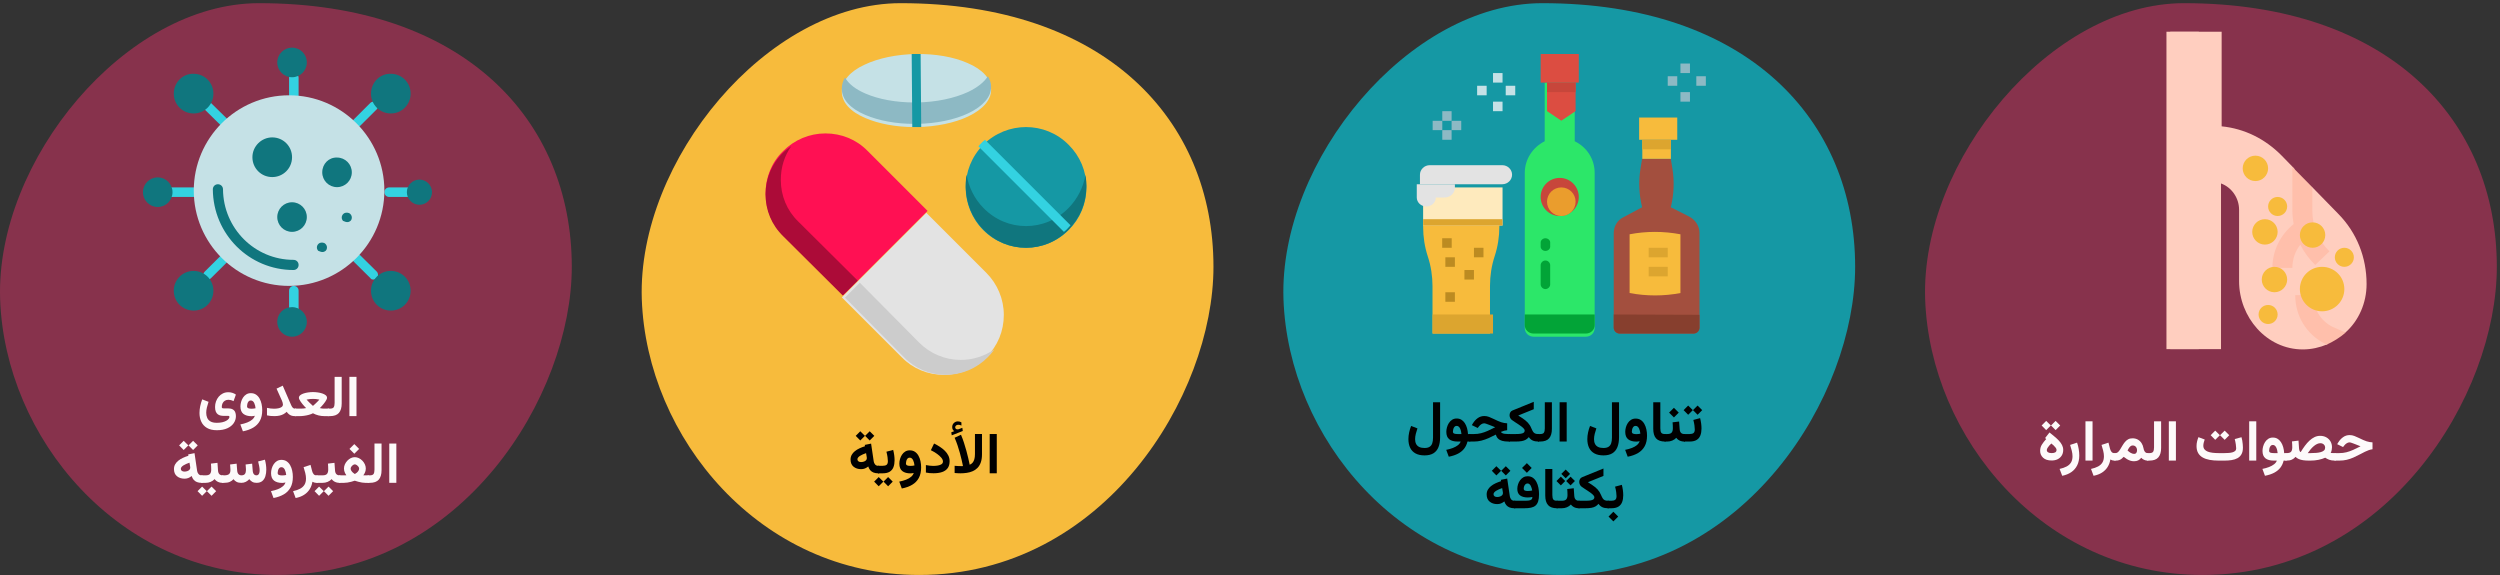 <?xml version="1.0" encoding="UTF-8"?>
<svg xmlns="http://www.w3.org/2000/svg" xmlns:xlink="http://www.w3.org/1999/xlink" width="787px" height="181px" viewBox="0 0 787 181" version="1.1">
  <rect x="0" y="0" width="787" height="181" fill="#333333" stroke="none"/>
  <title>bauchspeicheldrüsenentzuendung-ursache-ara</title>
  <g id="Page-1" stroke="none" stroke-width="1" fill="none" fill-rule="evenodd">
    <g id="vorlage" transform="translate(-123, -2264)" fill-rule="nonzero">
      <g id="bauchspeicheldrüsenentzuendung-ursache-ara" transform="translate(123, 2264.561)">
        <g id="Oval-Copy-5-Copy" transform="translate(696.017, 90) scale(-1, 1) translate(-696.017, -90) translate(606, 0)" fill="#87324C">
          <path d="M92.717,180.439 C142.807,180.439 178.5,137.239 180,93.539 C181.4,49.939 140.508,0.439 98.516,0.439 C34.128,0.439 0.035,37.039 0.035,83.439 C0.035,123.839 34.428,180.439 92.717,180.439 Z" id="Path"></path>
        </g>
        <g id="Group-2_1_-Copy" transform="translate(713.885, 60.05) scale(-1, 1) translate(-713.885, -60.05) translate(682.335, 10)">
          <g id="gallbladder" transform="translate(0.435, -0.561)">
            <path d="M45.628,0 L45.628,29.77 C38.539,30.47 31.949,33.666 26.658,39.061 L22.764,43.057 L21.366,53.047 L17.073,48.951 L8.886,57.343 C3.095,63.237 -1.51779125e-23,71.029 -1.51779125e-23,79.421 C-1.51779125e-23,85.415 2.496,91.009 6.689,94.705 L11.781,94.705 L12.38,98.402 C14.777,99.401 17.372,100 20.068,100 C31.45,100 40.136,89.91 40.136,78.521 L40.136,56.044 C40.136,52.248 42.532,48.951 45.827,47.752 L45.827,99.9 L63,99.9 L63,0 L45.628,0 Z" id="Path_47_" fill="#FFCEBF"></path>
            <g id="Group_3_" transform="translate(6.59, 42.557)" fill="#FFBFAB">
              <path d="M16.374,17.982 C16.374,17.982 16.374,17.982 16.374,17.982 C16.574,16.683 16.773,15.285 16.773,13.886 L16.773,2.10731643e-15 L10.483,6.394 L10.483,13.886 C10.483,18.681 8.586,23.177 5.092,26.573 L9.585,30.869 C11.482,28.971 13.079,26.873 14.277,24.476 C15.875,26.474 16.773,29.071 16.773,31.768 L23.063,31.768 C23.063,26.374 20.567,21.379 16.374,17.982 L16.374,17.982 Z" id="Path_48_"></path>
              <path d="M0,52.148 C1.697,53.646 3.994,55.045 5.99,55.944 L6.689,55.544 C12.38,52.647 15.875,46.853 15.875,40.36 L10.184,40.36 C10.184,44.655 7.887,48.452 4.094,50.35 L0,52.148 Z" id="Path_49_"></path>
            </g>
            <polygon id="Path_50_" fill="#FFCEBF" points="52.816 0 61.802 0 61.802 99.9 52.816 99.9"></polygon>
          </g>
          <circle id="Oval_2_" fill="#F7BB3C" cx="28.435" cy="54.439" r="3"></circle>
          <circle id="Oval_3_" fill="#F7BB3C" cx="7.435" cy="70.439" r="3"></circle>
          <circle id="Oval_4_" fill="#F7BB3C" cx="31.435" cy="88.439" r="3"></circle>
          <circle id="Oval_5_" fill="#F7BB3C" cx="35.435" cy="42.439" r="4"></circle>
          <circle id="Oval_6_" fill="#F7BB3C" cx="29.435" cy="77.439" r="4"></circle>
          <circle id="Oval_7_" fill="#F7BB3C" cx="32.435" cy="62.439" r="4"></circle>
          <circle id="Oval_8_" fill="#F7BB3C" cx="17.435" cy="63.439" r="4"></circle>
          <circle id="Oval_9_" fill="#F7BB3C" cx="14.435" cy="80.439" r="7"></circle>
        </g>
        <g id="حصوات-المرارة" transform="translate(642.238, 131.941)" fill="#FDFAFA">
          <path d="M92.699,10.136 L92.699,12.498 L94.149,12.498 C95.007,12.498 95.795,12.413 96.513,12.242 C97.23,12.071 97.932,11.833 98.619,11.529 C99.305,11.224 100.023,10.873 100.773,10.474 C101.331,10.178 101.823,9.924 102.251,9.713 C102.678,9.502 103.08,9.331 103.456,9.2 C103.832,9.069 104.223,8.976 104.628,8.923 L104.628,6.754 C104.289,6.732 103.973,6.697 103.68,6.648 C103.387,6.6 103.085,6.524 102.776,6.423 C102.467,6.322 102.12,6.187 101.735,6.019 C101.35,5.851 100.897,5.639 100.375,5.383 C99.885,5.143 99.403,4.929 98.927,4.743 C98.451,4.556 97.951,4.462 97.428,4.462 C96.665,4.462 95.979,4.68 95.37,5.115 C94.761,5.551 94.253,6.102 93.846,6.769 L93.506,7.325 L95.351,8.228 L95.773,7.697 C95.95,7.468 96.187,7.253 96.484,7.053 C96.782,6.853 97.093,6.753 97.419,6.753 C97.488,6.753 97.58,6.768 97.695,6.797 C97.811,6.827 97.948,6.87 98.108,6.925 C98.267,6.981 98.45,7.048 98.656,7.126 C98.859,7.198 99.091,7.285 99.35,7.388 C99.609,7.491 99.872,7.596 100.138,7.702 C100.405,7.808 100.645,7.906 100.86,7.996 C100.019,8.429 99.24,8.806 98.523,9.128 C97.807,9.449 97.1,9.697 96.404,9.873 C95.707,10.048 94.965,10.136 94.176,10.136 L92.699,10.136 Z" id="Path"></path>
          <path d="M88.202,7.02 C88.64,7.02 89.001,7.151 89.287,7.413 C89.572,7.676 89.715,8.019 89.715,8.443 C89.715,8.787 89.599,9.069 89.368,9.289 C89.138,9.509 88.815,9.681 88.401,9.805 C87.987,9.929 87.504,10.016 86.952,10.064 C86.401,10.112 85.805,10.136 85.166,10.136 L84.248,10.136 C84.531,9.714 84.831,9.315 85.148,8.94 C85.465,8.565 85.794,8.234 86.134,7.946 C86.474,7.659 86.818,7.432 87.167,7.267 C87.515,7.102 87.86,7.02 88.202,7.02 Z M85.088,12.498 C86.002,12.498 86.859,12.413 87.66,12.243 C88.461,12.073 89.156,11.851 89.743,11.577 C90.107,11.835 90.527,12.053 91.002,12.231 C91.478,12.409 92.07,12.498 92.778,12.498 L93.024,12.498 L93.024,10.136 L92.769,10.136 C92.555,10.136 92.366,10.133 92.203,10.126 C92.04,10.119 91.898,10.11 91.777,10.097 C91.655,10.085 91.547,10.072 91.451,10.059 C91.598,9.829 91.705,9.547 91.771,9.213 C91.836,8.879 91.87,8.572 91.872,8.29 C91.872,7.596 91.712,6.978 91.394,6.439 C91.075,5.899 90.634,5.474 90.072,5.164 C89.51,4.854 88.865,4.699 88.138,4.699 C87.518,4.699 86.932,4.833 86.377,5.099 C85.823,5.366 85.293,5.734 84.788,6.203 C84.283,6.673 83.802,7.215 83.345,7.831 C82.888,8.446 82.448,9.106 82.026,9.81 C81.864,9.782 81.74,9.644 81.655,9.394 C81.57,9.145 81.517,8.885 81.495,8.616 L81.334,6.202 L79.276,6.455 C79.3,6.758 79.321,7.064 79.34,7.371 C79.358,7.679 79.367,7.995 79.367,8.32 C79.367,8.927 79.248,9.381 79.01,9.683 C78.771,9.985 78.289,10.136 77.564,10.136 L77.224,10.136 L77.216,12.498 L77.564,12.498 C78.236,12.498 78.794,12.396 79.238,12.192 C79.683,11.988 80.071,11.696 80.403,11.317 C80.672,11.594 81.004,11.821 81.4,11.996 C81.795,12.171 82.26,12.299 82.795,12.379 C83.33,12.458 83.939,12.498 84.622,12.498 L85.088,12.498 Z" id="Shape"></path>
          <path d="M73.264,5.241 C72.709,5.241 72.225,5.374 71.815,5.641 C71.404,5.907 71.064,6.253 70.795,6.678 C70.526,7.104 70.326,7.56 70.195,8.047 C70.064,8.534 69.999,8.997 69.999,9.437 C69.999,10.506 70.304,11.283 70.913,11.769 C71.522,12.255 72.411,12.498 73.58,12.498 L74.51,12.498 C74.366,12.921 74.08,13.302 73.652,13.641 C73.225,13.979 72.695,14.271 72.063,14.516 C71.432,14.761 70.733,14.959 69.967,15.109 L70.772,17.274 C71.925,17.05 72.9,16.726 73.697,16.302 C74.495,15.878 75.136,15.35 75.621,14.719 C76.106,14.087 76.451,13.347 76.655,12.498 L77.547,12.498 L77.547,10.136 L76.82,10.136 C76.78,9.48 76.678,8.857 76.513,8.268 C76.348,7.678 76.116,7.156 75.82,6.702 C75.523,6.247 75.163,5.89 74.739,5.63 C74.316,5.371 73.824,5.241 73.264,5.241 Z M73.552,10.136 C73.097,10.136 72.738,10.087 72.473,9.99 C72.209,9.893 72.077,9.679 72.077,9.348 C72.077,9.136 72.112,8.891 72.183,8.613 C72.255,8.334 72.376,8.09 72.548,7.881 C72.721,7.672 72.952,7.567 73.244,7.567 C73.494,7.567 73.708,7.643 73.887,7.793 C74.066,7.944 74.215,8.143 74.333,8.391 C74.452,8.638 74.546,8.914 74.616,9.218 C74.686,9.522 74.735,9.828 74.762,10.136 L73.552,10.136 Z" id="Shape"></path>
          <polygon id="Path" points="68.037 0.129 65.808 0.129 65.808 12.489 68.037 12.489"></polygon>
          <path d="M58.04,12.498 C58.825,12.498 59.566,12.444 60.264,12.335 C60.961,12.227 61.578,12.028 62.114,11.738 C62.65,11.448 63.07,11.033 63.375,10.494 C63.68,9.955 63.832,9.252 63.832,8.385 C63.832,8.109 63.814,7.772 63.779,7.374 C63.744,6.976 63.693,6.574 63.625,6.17 C63.558,5.766 63.477,5.42 63.384,5.133 L61.257,5.704 C61.409,6.296 61.523,6.867 61.599,7.418 C61.676,7.969 61.714,8.376 61.714,8.64 C61.714,8.974 61.608,9.24 61.397,9.439 C61.186,9.639 60.904,9.788 60.549,9.888 C60.195,9.987 59.802,10.053 59.371,10.085 C58.941,10.118 58.503,10.134 58.057,10.134 L56.177,10.134 C55.497,10.134 54.866,10.099 54.283,10.028 C53.7,9.958 53.19,9.836 52.753,9.664 C52.317,9.491 51.977,9.253 51.734,8.952 C51.491,8.65 51.369,8.265 51.369,7.796 C51.369,7.474 51.416,7.138 51.51,6.79 C51.603,6.441 51.7,6.129 51.8,5.854 L49.831,5.115 C49.661,5.531 49.519,5.978 49.405,6.456 C49.29,6.933 49.233,7.424 49.233,7.928 C49.233,8.789 49.4,9.513 49.734,10.099 C50.068,10.685 50.543,11.153 51.158,11.505 C51.773,11.856 52.506,12.11 53.355,12.265 C54.205,12.42 55.145,12.498 56.177,12.498 L58.04,12.498 Z M58.084,3.059 L56.634,4.5 L58.084,5.959 L59.534,4.5 L58.084,3.059 Z M55.113,3.059 L53.681,4.5 L55.113,5.959 L56.581,4.5 L55.113,3.059 Z" id="Shape"></path>
          <polygon id="Path" points="42.739 0.129 40.51 0.129 40.51 12.489 42.739 12.489"></polygon>
          <path d="M33.711,10.136 L33.711,12.498 L34.363,12.498 C35.667,12.498 36.612,12.161 37.2,11.488 C37.788,10.814 38.082,9.818 38.082,8.5 L38.082,0.129 L35.853,0.129 L35.853,8.33 C35.853,8.92 35.764,9.368 35.586,9.675 C35.408,9.983 35.004,10.136 34.372,10.136 L33.711,10.136 Z" id="Path"></path>
          <path d="M23.762,12.498 C24.205,12.498 24.574,12.446 24.867,12.341 C25.16,12.237 25.418,12.095 25.64,11.915 C25.862,11.736 26.084,11.533 26.304,11.305 C26.645,11.577 26.988,11.819 27.332,12.03 C27.676,12.24 28.03,12.405 28.393,12.523 C28.757,12.641 29.141,12.7 29.545,12.7 C30.062,12.7 30.5,12.61 30.859,12.43 C31.219,12.25 31.541,11.975 31.827,11.606 C32.046,11.862 32.337,12.075 32.7,12.244 C33.063,12.413 33.433,12.498 33.808,12.498 L34.045,12.498 L34.045,10.136 L33.816,10.136 C33.628,10.136 33.448,10.086 33.277,9.985 C33.106,9.884 32.955,9.717 32.824,9.484 C32.694,9.251 32.593,8.94 32.523,8.551 C32.422,7.975 32.222,7.455 31.922,6.992 C31.623,6.528 31.233,6.16 30.754,5.886 C30.275,5.613 29.708,5.476 29.053,5.476 C28.522,5.476 28.062,5.588 27.674,5.811 C27.286,6.035 26.948,6.324 26.66,6.68 C26.373,7.035 26.113,7.411 25.881,7.806 C25.65,8.201 25.426,8.577 25.211,8.932 C24.996,9.288 24.771,9.577 24.535,9.801 C24.299,10.024 24.027,10.136 23.718,10.136 L23.398,10.136 L23.393,12.498 L23.762,12.498 Z M29.124,7.728 C29.554,7.728 29.891,7.875 30.135,8.17 C30.379,8.464 30.501,8.821 30.501,9.24 C30.501,9.556 30.427,9.826 30.279,10.048 C30.13,10.271 29.888,10.382 29.552,10.382 C29.419,10.382 29.266,10.358 29.092,10.31 C28.918,10.261 28.728,10.181 28.524,10.071 C28.37,9.987 28.208,9.882 28.039,9.756 C27.869,9.629 27.694,9.48 27.512,9.309 C27.621,9.078 27.752,8.841 27.906,8.598 C28.059,8.355 28.237,8.149 28.44,7.981 C28.642,7.812 28.87,7.728 29.124,7.728 Z" id="Shape"></path>
          <path d="M23.483,12.498 L23.718,12.498 L23.718,10.136 L23.387,10.136 C22.995,10.136 22.694,10.014 22.484,9.769 C22.274,9.524 22.117,9.201 22.011,8.801 L21.507,6.839 L19.322,7.557 C19.515,8.129 19.69,8.737 19.846,9.38 C20.002,10.023 20.08,10.608 20.08,11.134 C20.08,11.914 19.922,12.565 19.605,13.085 C19.289,13.605 18.828,14.027 18.221,14.348 C17.615,14.67 16.878,14.925 16.011,15.114 L16.815,17.277 C17.851,17.076 18.737,16.74 19.472,16.268 C20.207,15.797 20.794,15.211 21.232,14.511 C21.671,13.811 21.959,13.026 22.099,12.155 C22.259,12.254 22.459,12.336 22.697,12.401 C22.936,12.466 23.198,12.498 23.483,12.498 Z" id="Path"></path>
          <polygon id="Path" points="16.495 0.129 14.266 0.129 14.266 12.489 16.495 12.489"></polygon>
          <path d="M6.943,17.28 C8.055,17.059 9.012,16.672 9.815,16.119 C10.618,15.566 11.236,14.852 11.668,13.977 C12.1,13.103 12.316,12.075 12.316,10.894 C12.316,10.238 12.257,9.556 12.138,8.849 C12.02,8.142 11.849,7.472 11.624,6.839 L9.432,7.557 C9.625,8.129 9.8,8.737 9.956,9.38 C10.112,10.023 10.19,10.608 10.19,11.134 C10.19,11.914 10.032,12.565 9.716,13.085 C9.399,13.605 8.938,14.027 8.332,14.348 C7.726,14.67 6.989,14.925 6.121,15.114 L6.943,17.28 Z" id="Path"></path>
          <path d="M5.159,9.114 C5.159,9.466 5.03,9.724 4.772,9.888 C4.515,10.052 4.131,10.134 3.621,10.134 C3.135,10.134 2.76,10.05 2.496,9.883 C2.232,9.716 2.101,9.489 2.101,9.202 C2.101,8.985 2.171,8.757 2.312,8.517 C2.452,8.276 2.631,8.035 2.848,7.792 C3.064,7.548 3.29,7.321 3.524,7.11 C3.765,7.292 4.011,7.501 4.263,7.739 C4.515,7.976 4.727,8.215 4.9,8.455 C5.073,8.695 5.159,8.915 5.159,9.114 Z M1.907,5.704 C1.351,6.313 0.894,6.904 0.536,7.475 C0.179,8.046 0,8.695 0,9.422 C0,10.295 0.312,11.02 0.936,11.597 C1.56,12.174 2.458,12.463 3.63,12.463 C4.339,12.463 4.966,12.328 5.511,12.059 C6.056,11.789 6.483,11.405 6.794,10.907 C7.104,10.409 7.26,9.814 7.26,9.123 C7.26,8.584 7.137,8.074 6.891,7.594 C6.645,7.113 6.313,6.652 5.897,6.209 C5.481,5.767 5.017,5.335 4.504,4.913 C3.992,4.491 3.469,4.066 2.936,3.639 L1.564,5.396 L1.907,5.704 Z M4.869,0 L3.419,1.441 L4.869,2.9 L6.319,1.441 L4.869,0 Z M1.898,0 L0.466,1.441 L1.898,2.9 L3.366,1.441 L1.898,0 Z" id="Shape"></path>
        </g>
        <g id="Oval-Copy-2-Clipped-Copy-2" transform="translate(494.017, 90) scale(-1, 1) translate(-494.017, -90) translate(404, 0)" fill="#1598A4">
          <path d="M92.717,180.439 C142.807,180.439 178.5,137.239 180,93.539 C181.4,49.939 140.508,0.439 98.516,0.439 C34.128,0.439 0.035,37.039 0.035,83.439 C0.035,123.839 34.428,180.439 92.717,180.439 Z" id="Oval-Copy-2"></path>
        </g>
        <g id="Group-Copy-2" transform="translate(491.785, 60.45) scale(-1, 1) translate(-491.785, -60.45) translate(446.535, 16)">
          <path d="M20.1,48.684 L20.1,48.684 C21.082,44.598 21.279,40.513 20.591,36.428 L20.1,33.439 L11.068,33.439 L10.577,36.428 C9.889,40.513 10.086,44.698 11.068,48.684 L11.068,48.684 L5.177,51.673 C3.311,52.669 2.035,54.662 2.035,56.754 L2.035,86.546 C2.035,87.642 2.919,88.439 3.9,88.439 L27.169,88.439 C28.249,88.439 29.035,87.542 29.035,86.546 L29.035,56.854 C29.035,54.662 27.857,52.669 25.893,51.772 L20.1,48.684 Z" id="Path" fill="#A34F3E"></path>
          <path d="M29.035,82.439 L29.035,86.6 C29.035,87.665 28.151,88.439 27.169,88.439 L3.9,88.439 C2.82,88.439 2.035,87.568 2.035,86.6 L2.035,82.536" id="Path_1_" fill="#873F2E"></path>
          <path d="M50.764,27.908 L50.764,9.439 L41.306,9.439 L41.306,27.908 C37.399,29.815 35.035,33.63 35.035,37.845 L35.035,86.729 C35.035,88.234 36.269,89.439 37.811,89.439 L54.259,89.439 C55.801,89.439 57.035,88.234 57.035,86.729 L57.035,37.845 C57.035,33.63 54.568,29.815 50.764,27.908 L50.764,27.908 Z" id="Path_2_" fill="#2CE769"></path>
          <path d="M65.035,53.439 L65.035,54.732 C65.035,57.913 65.527,61.095 66.51,64.078 C67.494,67.061 67.986,70.243 67.986,73.425 L67.986,88.439 L86.084,88.439 L86.084,73.524 C86.084,70.342 86.576,67.161 87.56,64.178 C88.543,61.195 89.035,58.013 89.035,54.831 L89.035,53.538 L65.035,53.538 L65.035,53.439 Z" id="Path_3_" fill="#F7BB3C"></path>
          <polygon id="Path_4_" fill="#FEEABD" points="64.035 42.439 89.035 42.439 89.035 54.439 64.035 54.439"></polygon>
          <polygon id="Path_5_" fill="#DCA52F" points="64.035 52.439 89.035 52.439 89.035 54.439 64.035 54.439"></polygon>
          <polygon id="Path_6_" fill="#F7BB3C" points="11.035 27.439 20.035 27.439 20.035 33.439 11.035 33.439"></polygon>
          <polygon id="Path_7_" fill="#F7BB3C" points="9.035 20.439 21.035 20.439 21.035 27.439 9.035 27.439"></polygon>
          <path d="M24.035,75.685 C18.702,76.69 13.264,76.69 8.035,75.685 L8.035,57.193 C13.368,56.188 18.806,56.188 24.035,57.193 L24.035,75.685 Z" id="Path_8_" fill="#F7BB3C"></path>
          <polygon id="Path_9_" fill="#DC4D41" points="40.035 0.439 52.035 0.439 52.035 9.439 40.035 9.439"></polygon>
          <polygon id="Path_10_" fill="#DC4D41" points="41.035 18.415 45.535 21.439 50.035 18.415 50.035 9.439 41.035 9.439"></polygon>
          <circle id="Oval" fill="#C7463B" cx="46.035" cy="45.439" r="6"></circle>
          <circle id="Oval_1_" fill="#EA9D2D" cx="45.535" cy="46.939" r="4.5"></circle>
          <path d="M79.035,41.439 L79.035,42.53 C79.035,44.257 80.487,45.621 82.325,45.621 L85.035,45.621 C85.035,47.166 86.39,48.439 88.035,48.439 C89.68,48.439 91.035,47.166 91.035,45.621 L91.035,41.439 L79.035,41.439 Z" id="Path_11_" fill="#E3E3E3"></path>
          <polygon id="Path_12_" fill="#DCA52F" points="67.035 82.439 86.035 82.439 86.035 88.439 67.035 88.439"></polygon>
          <path d="M89.936,41.439 L64.114,41.439 C62.425,41.439 61.035,40.084 61.035,38.439 C61.035,36.794 62.425,35.439 64.114,35.439 L86.956,35.439 C88.645,35.439 90.035,36.794 90.035,38.439 L90.035,41.439 L89.936,41.439 Z" id="Path_13_" fill="#E3E3E3"></path>
          <polygon id="Path_14_" fill="#BC8B21" points="70.035 61.439 73.035 61.439 73.035 64.439 70.035 64.439"></polygon>
          <polygon id="Path_15_" fill="#C5E1E6" points="60.035 10.439 63.035 10.439 63.035 13.439 60.035 13.439"></polygon>
          <polygon id="Path_16_" fill="#C5E1E6" points="64.035 15.439 67.035 15.439 67.035 18.439 64.035 18.439"></polygon>
          <g id="Path_17_" transform="translate(77.035, 18.439)" fill="#8DB9C4">
            <polygon id="Path" points="3.033 0 5.967 0 5.967 3.033 3.033 3.033"></polygon>
            <polygon id="Path" points="0 3.033 3.033 3.033 3.033 5.967 0 5.967"></polygon>
            <polygon id="Path" points="3.033 5.967 5.967 5.967 5.967 9 3.033 9"></polygon>
            <polygon id="Path" points="5.967 3.033 9 3.033 9 5.967 5.967 5.967"></polygon>
          </g>
          <polygon id="Path_18_" fill="#C5E1E6" points="69.035 10.439 72.035 10.439 72.035 13.439 69.035 13.439"></polygon>
          <polygon id="Path_19_" fill="#C5E1E6" points="64.035 6.439 67.035 6.439 67.035 9.439 64.035 9.439"></polygon>
          <polygon id="Path_20_" fill="#8DB9C4" points="0.035 7.439 3.035 7.439 3.035 10.439 0.035 10.439"></polygon>
          <polygon id="Path_21_" fill="#8DB9C4" points="5.035 12.439 8.035 12.439 8.035 15.439 5.035 15.439"></polygon>
          <polygon id="Path_22_" fill="#8DB9C4" points="9.035 7.439 12.035 7.439 12.035 10.439 9.035 10.439"></polygon>
          <polygon id="Path_23_" fill="#8DB9C4" points="5.035 3.439 8.035 3.439 8.035 6.439 5.035 6.439"></polygon>
          <polygon id="Path_24_" fill="#BC8B21" points="73.035 68.439 76.035 68.439 76.035 71.439 73.035 71.439"></polygon>
          <polygon id="Path_25_" fill="#BC8B21" points="79.035 64.439 82.035 64.439 82.035 67.439 79.035 67.439"></polygon>
          <polygon id="Path_26_" fill="#BC8B21" points="80.035 58.439 83.035 58.439 83.035 61.439 80.035 61.439"></polygon>
          <polygon id="Path_27_" fill="#BC8B21" points="79.035 75.439 82.035 75.439 82.035 78.439 79.035 78.439"></polygon>
          <path d="M57.035,82.439 L35.035,82.439 L35.035,85.783 C35.035,87.259 36.263,88.439 37.798,88.439 L54.272,88.439 C55.807,88.439 57.035,87.259 57.035,85.783 L57.035,82.439 Z" id="Path_28_" fill="#02A437"></path>
          <polygon id="Path_29_" fill="#DCA52F" points="12.035 61.439 18.035 61.439 18.035 64.439 12.035 64.439"></polygon>
          <polygon id="Path_30_" fill="#DCA52F" points="12.035 67.439 18.035 67.439 18.035 70.439 12.035 70.439"></polygon>
          <path d="M50.535,62.439 C49.735,62.439 49.035,61.817 49.035,61.106 L49.035,59.772 C49.035,59.061 49.735,58.439 50.535,58.439 C51.335,58.439 52.035,59.061 52.035,59.772 L52.035,61.106 C52.035,61.817 51.335,62.439 50.535,62.439 Z" id="Path_31_" fill="#02A437"></path>
          <path d="M50.535,74.439 C49.735,74.439 49.035,73.747 49.035,72.955 L49.035,66.922 C49.035,66.131 49.735,65.439 50.535,65.439 C51.335,65.439 52.035,66.131 52.035,66.922 L52.035,72.955 C52.035,73.747 51.335,74.439 50.535,74.439 Z" id="Path_32_" fill="#02A437"></path>
          <polygon id="Path_33_" fill="#C7463B" points="41.035 9.439 50.035 9.439 50.035 12.439 41.035 12.439"></polygon>
          <polygon id="Path_34_" fill="#DCA52F" points="11.035 27.439 20.035 27.439 20.035 30.439 11.035 30.439"></polygon>
        </g>
        <g id="Oval-Copy-3-Copy" transform="translate(292.017, 90) scale(-1, 1) translate(-292.017, -90) translate(202, 0)" fill="#F7BB3C">
          <path d="M92.717,180.439 C142.807,180.439 178.5,137.239 180,93.539 C181.4,49.939 140.508,0.439 98.516,0.439 C34.128,0.439 0.035,37.039 0.035,83.439 C0.035,123.839 34.428,180.439 92.717,180.439 Z" id="Path"></path>
        </g>
        <g id="Group_1_-Copy" transform="translate(291.735, 66.347) scale(-1, 1) translate(-291.735, -66.347) translate(241.435, 15.993)">
          <path d="M32.515,29.028 C25.058,21.585 12.988,21.585 5.628,29.028 C1.997,32.652 0.035,37.353 0.035,42.446 C0.035,47.539 1.997,52.24 5.628,55.863 C9.357,59.585 14.165,61.446 19.072,61.446 C23.978,61.446 28.786,59.585 32.515,55.863 C39.875,48.42 39.875,36.472 32.515,29.028 Z" id="Path_35_" fill="#1598A4"></path>
          <path d="M32.473,48.891 C28.749,52.708 23.947,54.616 19.047,54.616 C14.147,54.616 9.345,52.708 5.621,48.891 C2.877,46.079 1.015,42.463 0.329,38.546 C0.133,39.651 0.035,40.856 0.035,41.961 C0.035,47.184 1.995,52.005 5.621,55.721 C9.345,59.538 14.147,61.446 19.047,61.446 C23.947,61.446 28.749,59.538 32.473,55.721 C37.079,51 38.745,44.572 37.765,38.446 C37.079,42.363 35.315,45.979 32.473,48.891 L32.473,48.891 Z" id="Path_36_" fill="#10767E"></path>
          <path d="M69.828,3.795 C65.565,1.77 59.779,0.554 53.689,0.453 C47.598,0.351 41.812,1.364 37.448,3.289 C32.677,5.315 30.038,8.252 30.038,11.595 C29.936,14.836 32.575,17.875 37.245,20.103 C41.508,22.129 47.294,23.345 53.384,23.446 C53.689,23.446 53.892,23.446 54.196,23.446 C59.982,23.446 65.362,22.433 69.625,20.61 C74.396,18.584 77.035,15.646 77.035,12.304 C77.035,8.961 74.497,5.922 69.828,3.795 L69.828,3.795 Z" id="Path_37_" fill="#C5E1E6"></path>
          <path d="M69.625,12.882 C65.463,14.694 59.982,15.701 54.196,15.701 C53.892,15.701 53.689,15.701 53.384,15.701 C47.294,15.6 41.609,14.392 37.245,12.379 C34.301,10.969 32.169,9.258 31.053,7.446 C30.444,8.453 30.038,9.56 30.038,10.667 C29.936,13.889 32.575,16.909 37.245,19.124 C41.508,21.137 47.294,22.345 53.384,22.446 C53.689,22.446 53.892,22.446 54.196,22.446 C59.982,22.446 65.362,21.439 69.625,19.627 C74.396,17.614 77.035,14.694 77.035,11.372 C77.035,10.164 76.73,8.956 76.02,7.848 C74.903,9.862 72.67,11.573 69.625,12.882 Z" id="Path_38_" fill="#8DB9C4"></path>
          <path d="M76.644,76.446 L95.491,57.598 C99.019,54.07 101.035,49.333 101.035,44.294 C101.035,39.254 99.12,34.517 95.491,30.989 C91.964,27.462 87.227,25.446 82.187,25.446 C82.187,25.446 82.187,25.446 82.187,25.446 C77.148,25.446 72.41,27.361 68.883,30.989 L50.035,49.837 C50.035,49.837 50.035,49.837 50.035,49.837 L76.644,76.446 Z" id="Path_39_" fill="#FF1053"></path>
          <path d="M50.426,50.446 C50.426,50.446 50.426,50.446 50.426,50.446 L31.578,69.294 C28.051,72.821 26.035,77.558 26.035,82.598 C26.035,87.637 27.95,92.375 31.578,95.902 C35.106,99.43 39.843,101.446 44.883,101.446 L44.883,101.446 C49.922,101.446 54.659,99.531 58.187,95.902 L77.035,77.054 C77.035,77.054 77.035,77.054 77.035,77.054 L50.426,50.446 Z" id="Path_40_" fill="#E3E3E3"></path>
          <path d="M101.035,44.649 C101.035,39.68 99.135,35.01 95.535,31.532 C94.735,30.738 93.835,30.042 92.935,29.446 C95.135,32.526 96.235,36.203 96.235,40.078 C96.235,45.046 94.335,49.716 90.735,53.194 L72.035,71.776 L76.735,76.446 L95.435,57.864 C99.135,54.287 101.035,49.617 101.035,44.649 Z" id="Path_41_" fill="#AC0B38"></path>
          <path d="M76.035,77.146 L71.355,72.446 L71.355,72.446 L52.734,91.246 C49.249,94.746 44.569,96.746 39.59,96.746 C39.59,96.746 39.59,96.746 39.59,96.746 C35.707,96.746 32.122,95.546 29.035,93.446 C29.632,94.346 30.329,95.146 31.126,95.946 C34.611,99.446 39.291,101.446 44.27,101.446 L44.27,101.446 C49.249,101.446 53.929,99.546 57.414,95.946 L76.035,77.146 C76.035,77.146 76.035,77.146 76.035,77.146 L76.035,77.146 Z" id="Path_42_" fill="#CCCCCC"></path>
          <path d="M33.049,28.432 C32.654,28.038 32.358,27.742 31.964,27.446 L5.035,54.374 C5.331,54.769 5.725,55.065 6.021,55.459 C6.416,55.854 6.712,56.15 7.106,56.446 L34.035,29.517 C33.739,29.123 33.344,28.728 33.049,28.432 L33.049,28.432 Z" id="Path_43_" fill="#33D2E1"></path>
          <path d="M52.222,0.446 L52.035,23.446 C52.504,23.446 52.879,23.446 53.347,23.446 C53.629,23.446 53.816,23.446 54.097,23.446 C54.379,23.446 54.566,23.446 54.847,23.446 L55.035,0.446 C54.566,0.446 54.191,0.446 53.722,0.446 C53.16,0.446 52.691,0.446 52.222,0.446 Z" id="Path_44_" fill="#1598A4"></path>
        </g>
        <g id="Oval-Copy-7-Copy" transform="translate(90.017, 90) scale(-1, 1) translate(-90.017, -90) translate(0, 0)" fill="#87324C">
          <path d="M92.717,180.439 C142.807,180.439 178.5,137.239 180,93.539 C181.4,49.939 140.508,0.439 98.516,0.439 C34.128,0.439 0.035,37.039 0.035,83.439 C0.035,123.839 34.428,180.439 92.717,180.439 Z" id="Path"></path>
        </g>
        <g id="Path_46_-Copy" transform="translate(90.185, 59.9) scale(-1, 1) translate(-90.185, -59.9) translate(44.235, 14)">
          <path d="M43.635,17.439 C42.791,17.439 42.135,16.776 42.135,15.923 L42.135,9.955 C42.135,9.102 42.791,8.439 43.635,8.439 C44.479,8.439 45.135,9.102 45.135,9.955 L45.135,15.923 C45.135,16.776 44.479,17.439 43.635,17.439 Z" id="Path" fill="#33D2E1"></path>
          <path d="M23.696,25.439 C23.328,25.439 22.961,25.256 22.686,24.982 L17.548,19.862 C16.997,19.313 16.997,18.399 17.548,17.85 C18.098,17.302 19.016,17.302 19.566,17.85 L24.705,22.97 C25.164,23.428 25.255,23.976 24.98,24.525 C24.797,25.073 24.246,25.439 23.696,25.439 Z" id="Path" fill="#33D2E1"></path>
          <path d="M13.619,47.439 L7.651,47.439 C6.798,47.439 6.135,46.783 6.135,45.939 C6.135,45.095 6.798,44.439 7.651,44.439 L13.619,44.439 C14.472,44.439 15.135,45.095 15.135,45.939 C15.135,46.783 14.472,47.439 13.619,47.439 Z" id="Path" fill="#33D2E1"></path>
          <path d="M18.615,73.439 C18.06,73.439 17.505,73.073 17.227,72.525 C17.042,71.976 17.135,71.336 17.505,70.97 L22.684,65.85 C23.239,65.302 24.164,65.302 24.719,65.85 C25.274,66.399 25.274,67.313 24.719,67.862 L19.54,72.982 C19.355,73.348 18.985,73.439 18.615,73.439 L18.615,73.439 Z" id="Path" fill="#33D2E1"></path>
          <path d="M43.635,84.439 C42.791,84.439 42.135,83.776 42.135,82.923 L42.135,76.955 C42.135,76.102 42.791,75.439 43.635,75.439 C44.479,75.439 45.135,76.102 45.135,76.955 L45.135,82.923 C45.135,83.776 44.479,84.439 43.635,84.439 Z" id="Path" fill="#33D2E1"></path>
          <path d="M70.696,73.439 C70.328,73.439 69.961,73.256 69.686,72.982 L64.548,67.862 C63.997,67.313 63.997,66.399 64.548,65.85 C65.098,65.302 66.016,65.302 66.566,65.85 L71.705,70.97 C72.164,71.428 72.255,71.976 71.98,72.525 C71.797,73.165 71.246,73.439 70.696,73.439 L70.696,73.439 Z" id="Path" fill="#33D2E1"></path>
          <path d="M82.549,47.439 L74.721,47.439 C73.829,47.439 73.135,46.783 73.135,45.939 C73.135,45.095 73.829,44.439 74.721,44.439 L82.549,44.439 C83.441,44.439 84.135,45.095 84.135,45.939 C84.135,46.783 83.441,47.439 82.549,47.439 L82.549,47.439 Z" id="Path" fill="#33D2E1"></path>
          <path d="M65.617,25.439 C65.061,25.439 64.505,25.074 64.228,24.528 C64.042,23.981 64.135,23.343 64.505,22.978 L69.693,17.875 C70.064,17.51 70.619,17.328 71.083,17.51 C71.546,17.693 72.009,18.057 72.102,18.513 C72.194,19.06 72.102,19.515 71.731,19.88 L66.543,24.983 C66.358,25.348 65.988,25.439 65.617,25.439 L65.617,25.439 Z" id="Path" fill="#33D2E1"></path>
          <path d="M75.135,45.439 C75.135,61.984 61.68,75.439 45.135,75.439 C28.59,75.439 15.135,61.984 15.135,45.439 C15.135,28.894 28.59,15.439 45.135,15.439 C61.68,15.439 75.135,28.894 75.135,45.439 Z" id="Path" fill="#C5E1E6"></path>
          <path d="M43.735,70.439 C42.835,70.439 42.135,69.739 42.135,68.839 C42.135,67.939 42.835,67.239 43.735,67.239 C55.935,67.239 65.835,57.339 65.935,45.039 C65.935,44.139 66.635,43.439 67.535,43.439 C68.435,43.439 69.135,44.139 69.135,45.039 C69.035,59.139 57.735,70.439 43.735,70.439 Z" id="Path" fill="#10767E"></path>
          <g id="Group" transform="translate(0.135, 0.439)" fill="#10767E">
            <path d="M56.541,34.497 C56.541,37.966 53.768,40.742 50.303,40.742 C46.837,40.742 44.064,37.966 44.064,34.497 C44.064,31.027 46.837,28.252 50.303,28.252 C53.669,28.252 56.541,31.027 56.541,34.497 L56.541,34.497 Z" id="Path"></path>
            <path d="M34.558,39.255 C34.558,41.832 32.479,43.914 29.904,43.914 C27.33,43.914 25.25,41.832 25.25,39.255 C25.25,36.678 27.33,34.596 29.904,34.596 C32.479,34.497 34.558,36.578 34.558,39.255 Z" id="Path"></path>
            <path d="M48.718,53.331 C48.718,55.908 46.639,57.99 44.064,57.99 C41.49,57.99 39.41,55.908 39.41,53.331 C39.41,50.754 41.49,48.672 44.064,48.672 C46.639,48.672 48.718,50.754 48.718,53.331 L48.718,53.331 Z" id="Path"></path>
            <path d="M26.736,54.917 C26.538,54.917 26.339,54.917 26.141,54.818 C25.943,54.719 25.745,54.62 25.646,54.521 C25.547,54.322 25.349,54.223 25.349,54.025 C25.25,53.827 25.25,53.629 25.25,53.43 C25.25,53.034 25.448,52.637 25.745,52.34 C25.943,52.241 26.042,52.042 26.24,52.042 C26.835,51.844 27.528,51.943 27.924,52.34 C28.221,52.637 28.419,53.034 28.419,53.43 C28.419,53.629 28.419,53.827 28.32,54.025 C28.221,54.223 28.122,54.422 28.023,54.521 C27.528,54.719 27.132,54.917 26.736,54.917 Z" id="Path"></path>
            <path d="M34.558,64.334 C34.36,64.334 34.162,64.334 33.964,64.235 C33.766,64.136 33.568,64.037 33.469,63.938 C33.37,63.74 33.172,63.641 33.172,63.442 C33.073,63.244 33.073,63.046 33.073,62.847 C33.073,62.451 33.271,62.054 33.568,61.757 C33.766,61.658 33.865,61.46 34.063,61.46 C34.657,61.261 35.35,61.361 35.746,61.757 C36.044,62.054 36.242,62.451 36.242,62.847 C36.242,63.046 36.242,63.244 36.143,63.442 C36.044,63.641 35.945,63.839 35.845,63.938 C35.35,64.136 34.954,64.334 34.558,64.334 L34.558,64.334 Z" id="Path"></path>
            <path d="M48.718,4.659 C48.718,7.236 46.639,9.318 44.064,9.318 C41.49,9.318 39.41,7.236 39.41,4.659 C39.41,2.082 41.49,0 44.064,0 C46.639,0 48.718,2.082 48.718,4.659 Z" id="Path"></path>
            <path d="M19.21,14.473 C19.21,17.942 16.437,20.718 12.972,20.718 C9.506,20.718 6.733,17.942 6.733,14.473 C6.733,11.003 9.506,8.228 12.972,8.228 C16.437,8.129 19.21,11.003 19.21,14.473 Z" id="Path"></path>
            <path d="M7.922,45.5 C7.922,47.681 6.139,49.465 3.961,49.465 C1.782,49.465 0,47.681 0,45.5 C0,43.319 1.782,41.535 3.961,41.535 C6.139,41.535 7.922,43.319 7.922,45.5 Z" id="Path"></path>
            <path d="M19.21,76.527 C19.21,79.997 16.437,82.772 12.972,82.772 C9.506,82.772 6.733,79.997 6.733,76.527 C6.733,73.058 9.506,70.282 12.972,70.282 C16.437,70.282 19.21,73.058 19.21,76.527 L19.21,76.527 Z" id="Path"></path>
            <path d="M48.718,86.341 C48.718,88.918 46.639,91 44.064,91 C41.49,91 39.41,88.918 39.41,86.341 C39.41,83.764 41.49,81.682 44.064,81.682 C46.639,81.682 48.718,83.664 48.718,86.341 Z" id="Path"></path>
            <path d="M81.296,76.527 C81.296,79.997 78.523,82.772 75.058,82.772 C71.592,82.772 68.819,79.997 68.819,76.527 C68.819,73.058 71.592,70.282 75.058,70.282 C78.523,70.282 81.296,73.058 81.296,76.527 L81.296,76.527 Z" id="Path"></path>
            <path d="M91,45.5 C91,48.077 88.921,50.159 86.346,50.159 C83.771,50.159 81.692,48.077 81.692,45.5 C81.692,42.923 83.771,40.841 86.346,40.841 C88.921,40.841 91,42.923 91,45.5 Z" id="Path"></path>
            <path d="M81.296,14.473 C81.296,17.942 78.523,20.718 75.058,20.718 C71.592,20.718 68.819,17.942 68.819,14.473 C68.819,11.003 71.592,8.228 75.058,8.228 C78.523,8.129 81.296,11.003 81.296,14.473 L81.296,14.473 Z" id="Path"></path>
          </g>
        </g>
        <g id="تناول-الكحول-بكثافة" transform="translate(443.367, 125.926)" fill="#000000">
          <path d="M86.703,10.151 L86.703,12.513 L87.731,12.513 L87.731,10.151 L86.703,10.151 Z M91.033,1.181 L89.585,2.623 L91.033,4.083 L92.484,2.623 L91.033,1.181 Z M88.068,1.181 L86.632,2.623 L88.068,4.083 L89.53,2.623 L88.068,1.181 Z M88.513,12.513 C89.455,12.513 90.199,12.342 90.744,12 C91.29,11.657 91.68,11.18 91.914,10.566 C92.148,9.953 92.265,9.235 92.265,8.413 C92.265,7.91 92.229,7.382 92.156,6.828 C92.084,6.275 91.973,5.712 91.825,5.138 L89.697,5.709 C89.863,6.344 89.981,6.919 90.049,7.433 C90.117,7.947 90.152,8.366 90.152,8.69 C90.152,9.245 90.017,9.627 89.749,9.836 C89.48,10.046 89.063,10.151 88.496,10.151 L87.541,10.151 L87.541,12.513 L88.513,12.513 Z" id="Shape"></path>
          <path d="M83.161,6.457 C83.19,6.756 83.212,7.062 83.227,7.376 C83.241,7.689 83.249,8.01 83.249,8.338 C83.249,8.947 83.12,9.402 82.862,9.7 C82.604,9.999 82.144,10.149 81.482,10.149 L80.647,10.149 L80.647,12.513 L81.482,12.513 C82.039,12.513 82.565,12.41 83.06,12.205 C83.555,12 83.975,11.71 84.321,11.335 C84.497,11.57 84.705,11.775 84.945,11.95 C85.185,12.126 85.464,12.264 85.78,12.363 C86.096,12.463 86.454,12.513 86.852,12.513 L87.046,12.513 L87.046,10.149 L86.87,10.149 C86.542,10.149 86.272,10.087 86.061,9.964 C85.85,9.841 85.691,9.665 85.582,9.437 C85.474,9.208 85.411,8.942 85.393,8.637 L85.217,6.211 L83.161,6.457 Z M83.583,1.887 L82.062,3.407 L83.583,4.928 L85.103,3.407 L83.583,1.887 Z" id="Shape"></path>
          <path d="M77.076,0.144 L77.076,8.506 C77.076,9.853 77.373,10.857 77.967,11.52 C78.562,12.182 79.496,12.513 80.77,12.513 L80.981,12.513 L80.981,10.151 L80.77,10.151 C80.191,10.151 79.802,10.014 79.603,9.741 C79.405,9.468 79.305,9 79.305,8.336 L79.305,0.144 L77.076,0.144 Z" id="Path"></path>
          <path d="M75.12,10.647 C75.12,9.986 75.052,9.337 74.916,8.701 C74.78,8.065 74.568,7.488 74.28,6.972 C73.991,6.456 73.621,6.045 73.168,5.739 C72.715,5.433 72.169,5.28 71.529,5.28 C70.989,5.28 70.515,5.407 70.105,5.661 C69.695,5.916 69.354,6.25 69.082,6.663 C68.81,7.077 68.605,7.529 68.467,8.017 C68.33,8.506 68.261,8.984 68.261,9.451 C68.261,10.536 68.571,11.321 69.193,11.806 C69.814,12.291 70.674,12.533 71.772,12.533 C71.92,12.533 72.085,12.52 72.269,12.493 C72.453,12.466 72.626,12.433 72.789,12.395 C72.656,12.839 72.385,13.239 71.976,13.594 C71.568,13.948 71.046,14.252 70.411,14.505 C69.775,14.757 69.048,14.964 68.229,15.124 L69.034,17.289 C70.294,17.049 71.379,16.661 72.289,16.125 C73.199,15.589 73.899,14.873 74.387,13.976 C74.876,13.08 75.12,11.97 75.12,10.647 Z M71.751,10.18 C71.332,10.18 70.992,10.128 70.73,10.024 C70.469,9.92 70.339,9.699 70.339,9.363 C70.339,9.159 70.373,8.918 70.442,8.639 C70.511,8.361 70.631,8.115 70.801,7.902 C70.971,7.689 71.208,7.582 71.512,7.582 C71.765,7.582 71.981,7.656 72.159,7.805 C72.337,7.954 72.484,8.15 72.601,8.395 C72.718,8.64 72.81,8.905 72.879,9.19 C72.948,9.476 72.996,9.755 73.021,10.029 C72.864,10.07 72.676,10.105 72.456,10.135 C72.236,10.165 72.001,10.18 71.751,10.18 Z" id="Shape"></path>
          <path d="M66.304,11.136 L66.304,0.144 L64.075,0.144 L64.075,11.294 C64.075,11.981 63.993,12.567 63.831,13.051 C63.668,13.536 63.391,13.905 63.002,14.159 C62.613,14.413 62.081,14.54 61.405,14.54 C60.725,14.54 60.165,14.432 59.727,14.217 C59.289,14.001 58.964,13.686 58.751,13.272 C58.538,12.857 58.431,12.355 58.431,11.766 C58.431,11.241 58.507,10.675 58.658,10.069 C58.809,9.463 58.979,8.897 59.169,8.369 L57.176,7.599 C56.914,8.259 56.706,8.949 56.553,9.668 C56.401,10.387 56.324,11.081 56.324,11.749 C56.324,12.816 56.511,13.732 56.885,14.497 C57.259,15.261 57.822,15.848 58.575,16.258 C59.328,16.667 60.272,16.872 61.405,16.872 C62.542,16.872 63.471,16.652 64.192,16.212 C64.913,15.771 65.446,15.124 65.789,14.271 C66.133,13.417 66.304,12.372 66.304,11.136 Z" id="Path"></path>
          <polygon id="Path" points="49.826 0.144 47.597 0.144 47.597 12.504 49.826 12.504"></polygon>
          <path d="M40.798,10.151 L40.798,12.513 L41.45,12.513 C42.754,12.513 43.699,12.176 44.287,11.502 C44.875,10.829 45.169,9.833 45.169,8.515 L45.169,0.144 L42.939,0.144 L42.939,8.345 C42.939,8.935 42.851,9.383 42.673,9.69 C42.495,9.997 42.091,10.151 41.459,10.151 L40.798,10.151 Z" id="Path"></path>
          <path d="M34.566,4.315 L39.463,2.33 L39.463,0 L32.768,2.727 C32.459,2.85 32.228,3.048 32.074,3.32 C31.921,3.592 31.844,3.889 31.844,4.21 C31.844,4.501 31.907,4.78 32.032,5.048 C32.157,5.316 32.336,5.538 32.567,5.715 C32.845,5.922 33.161,6.141 33.515,6.369 C33.869,6.598 34.226,6.83 34.588,7.066 C34.949,7.301 35.282,7.536 35.588,7.771 C35.894,8.005 36.14,8.23 36.326,8.446 C36.513,8.661 36.607,8.861 36.607,9.044 C36.607,9.339 36.502,9.567 36.292,9.727 C36.082,9.888 35.764,9.998 35.338,10.059 C34.912,10.12 34.373,10.151 33.723,10.151 L31.604,10.151 L31.604,12.513 L33.731,12.513 C34.497,12.513 35.136,12.468 35.646,12.377 C36.156,12.287 36.588,12.14 36.943,11.935 C37.298,11.73 37.62,11.457 37.91,11.115 C38.248,11.615 38.655,11.972 39.131,12.189 C39.607,12.405 40.192,12.513 40.886,12.513 L41.132,12.513 L41.132,10.151 L40.886,10.151 C40.462,10.151 40.122,10.091 39.867,9.97 C39.611,9.85 39.399,9.655 39.228,9.388 C39.058,9.12 38.882,8.766 38.698,8.326 C38.554,7.975 38.392,7.656 38.21,7.37 C38.029,7.083 37.822,6.813 37.59,6.561 C37.357,6.309 37.093,6.065 36.796,5.829 C36.499,5.592 36.166,5.351 35.799,5.105 C35.431,4.86 35.02,4.596 34.566,4.315 Z" id="Path"></path>
          <path d="M31.93,10.151 L31.455,10.151 C31.073,10.151 30.716,10.129 30.384,10.086 C30.051,10.043 29.775,9.971 29.553,9.87 C29.332,9.769 29.191,9.635 29.13,9.468 C29.51,9.306 29.852,9.186 30.155,9.108 C30.457,9.03 30.769,8.975 31.088,8.944 L31.088,6.768 C30.749,6.747 30.433,6.712 30.14,6.663 C29.847,6.614 29.545,6.539 29.236,6.438 C28.927,6.337 28.58,6.202 28.195,6.034 C27.81,5.866 27.357,5.654 26.835,5.398 C26.345,5.158 25.863,4.944 25.387,4.757 C24.911,4.57 24.411,4.477 23.888,4.477 C23.125,4.477 22.439,4.695 21.83,5.13 C21.221,5.566 20.713,6.117 20.307,6.784 L19.966,7.34 L21.811,8.243 L22.233,7.712 C22.41,7.483 22.647,7.268 22.944,7.068 C23.242,6.868 23.553,6.768 23.879,6.768 C23.948,6.768 24.04,6.783 24.155,6.812 C24.271,6.842 24.408,6.884 24.568,6.94 C24.727,6.996 24.91,7.063 25.116,7.141 C25.319,7.213 25.551,7.3 25.81,7.403 C26.069,7.506 26.332,7.611 26.598,7.717 C26.865,7.823 27.105,7.921 27.32,8.011 C26.479,8.444 25.7,8.821 24.983,9.142 C24.267,9.463 23.56,9.712 22.864,9.887 C22.167,10.063 21.425,10.151 20.636,10.151 L19.159,10.151 L19.159,12.513 L20.609,12.513 C21.431,12.513 22.23,12.412 23.005,12.212 C23.78,12.011 24.542,11.743 25.292,11.41 C26.041,11.076 26.781,10.714 27.511,10.324 C27.656,10.845 27.896,11.267 28.229,11.59 C28.562,11.913 28.994,12.147 29.527,12.294 C30.059,12.44 30.69,12.513 31.42,12.513 L31.93,12.513 L31.93,10.151 Z" id="Path"></path>
          <path d="M15.202,5.256 C14.646,5.256 14.163,5.389 13.752,5.655 C13.341,5.922 13.002,6.268 12.733,6.693 C12.464,7.119 12.264,7.575 12.133,8.062 C12.002,8.549 11.936,9.012 11.936,9.451 C11.936,10.52 12.241,11.298 12.85,11.784 C13.46,12.27 14.349,12.513 15.518,12.513 L16.448,12.513 C16.303,12.936 16.017,13.317 15.59,13.655 C15.162,13.994 14.633,14.285 14.001,14.531 C13.369,14.776 12.671,14.974 11.905,15.124 L12.709,17.289 C13.862,17.065 14.837,16.741 15.635,16.317 C16.432,15.893 17.074,15.365 17.559,14.733 C18.044,14.102 18.388,13.361 18.593,12.513 L19.484,12.513 L19.484,10.151 L18.757,10.151 C18.718,9.495 18.615,8.872 18.45,8.283 C18.285,7.693 18.054,7.171 17.757,6.716 C17.46,6.262 17.1,5.905 16.677,5.645 C16.254,5.386 15.762,5.256 15.202,5.256 Z M15.489,10.151 C15.035,10.151 14.676,10.102 14.411,10.005 C14.147,9.908 14.014,9.694 14.014,9.363 C14.014,9.151 14.05,8.906 14.121,8.627 C14.192,8.349 14.314,8.105 14.486,7.896 C14.658,7.687 14.89,7.582 15.182,7.582 C15.431,7.582 15.645,7.658 15.825,7.808 C16.004,7.959 16.152,8.158 16.271,8.406 C16.39,8.653 16.484,8.929 16.554,9.233 C16.624,9.537 16.672,9.843 16.7,10.151 L15.489,10.151 Z" id="Shape"></path>
          <path d="M9.98,11.136 L9.98,0.144 L7.751,0.144 L7.751,11.294 C7.751,11.981 7.669,12.567 7.506,13.051 C7.343,13.536 7.067,13.905 6.678,14.159 C6.289,14.413 5.756,14.54 5.081,14.54 C4.401,14.54 3.841,14.432 3.403,14.217 C2.965,14.001 2.639,13.686 2.427,13.272 C2.214,12.857 2.107,12.355 2.107,11.766 C2.107,11.241 2.183,10.675 2.334,10.069 C2.484,9.463 2.655,8.897 2.845,8.369 L0.852,7.599 C0.589,8.259 0.382,8.949 0.229,9.668 C0.076,10.387 0,11.081 0,11.749 C0,12.816 0.187,13.732 0.561,14.497 C0.935,15.261 1.498,15.848 2.251,16.258 C3.004,16.667 3.948,16.872 5.081,16.872 C6.218,16.872 7.147,16.652 7.868,16.212 C8.589,15.771 9.121,15.124 9.465,14.271 C9.808,13.417 9.98,12.372 9.98,11.136 Z" id="Path"></path>
          <path d="M62.708,31.151 L62.708,33.513 L63.13,33.513 L63.13,31.151 L62.708,31.151 Z M64.519,34.608 L63,36.132 L64.519,37.651 L66.043,36.132 L64.519,34.608 Z M63.877,33.513 C64.819,33.513 65.562,33.342 66.108,33 C66.654,32.657 67.044,32.18 67.278,31.566 C67.512,30.953 67.629,30.235 67.629,29.413 C67.629,28.91 67.593,28.382 67.52,27.828 C67.448,27.275 67.337,26.712 67.189,26.138 L65.061,26.709 C65.227,27.344 65.345,27.919 65.413,28.433 C65.481,28.947 65.516,29.366 65.516,29.69 C65.516,30.245 65.381,30.627 65.113,30.836 C64.844,31.046 64.426,31.151 63.86,31.151 L62.904,31.151 L62.904,33.513 L63.877,33.513 Z" id="Shape"></path>
          <path d="M56.502,25.315 L61.4,23.33 L61.4,21 L54.705,23.727 C54.396,23.85 54.164,24.048 54.011,24.32 C53.857,24.592 53.781,24.889 53.781,25.21 C53.781,25.501 53.843,25.78 53.969,26.048 C54.094,26.316 54.272,26.538 54.503,26.715 C54.782,26.922 55.098,27.141 55.452,27.369 C55.806,27.598 56.163,27.83 56.524,28.066 C56.886,28.301 57.219,28.536 57.525,28.771 C57.83,29.005 58.077,29.23 58.263,29.446 C58.45,29.661 58.543,29.861 58.543,30.044 C58.543,30.339 58.438,30.567 58.228,30.727 C58.019,30.888 57.701,30.998 57.274,31.059 C56.848,31.12 56.31,31.151 55.659,31.151 L53.541,31.151 L53.541,33.513 L55.668,33.513 C56.434,33.513 57.072,33.468 57.583,33.377 C58.093,33.287 58.525,33.14 58.88,32.935 C59.235,32.73 59.557,32.457 59.847,32.115 C60.185,32.615 60.592,32.972 61.067,33.189 C61.543,33.405 62.128,33.513 62.822,33.513 L63.069,33.513 L63.069,31.151 L62.822,31.151 C62.398,31.151 62.059,31.091 61.803,30.97 C61.548,30.85 61.335,30.655 61.165,30.388 C60.995,30.12 60.818,29.766 60.635,29.326 C60.491,28.975 60.328,28.656 60.147,28.37 C59.965,28.083 59.758,27.813 59.526,27.561 C59.294,27.309 59.03,27.065 58.733,26.829 C58.436,26.592 58.103,26.351 57.735,26.105 C57.367,25.86 56.956,25.596 56.502,25.315 Z" id="Path"></path>
          <path d="M46.642,31.151 L46.642,33.513 L47.67,33.513 L47.67,31.151 L46.642,31.151 Z M49.509,21.327 L48.138,22.698 L49.509,24.069 L50.88,22.698 L49.509,21.327 Z M51.042,23.569 L49.671,24.94 L51.042,26.311 L52.413,24.94 L51.042,23.569 Z M47.983,23.569 L46.611,24.94 L47.983,26.311 L49.354,24.94 L47.983,23.569 Z M49.991,27.458 C50.019,27.758 50.041,28.064 50.057,28.378 C50.074,28.691 50.082,29.012 50.082,29.341 C50.082,29.949 49.953,30.403 49.696,30.702 C49.438,31.001 48.977,31.151 48.312,31.151 L47.48,31.151 L47.48,33.513 L48.312,33.513 C48.866,33.513 49.391,33.41 49.887,33.206 C50.383,33.001 50.803,32.71 51.147,32.335 C51.325,32.57 51.535,32.776 51.775,32.951 C52.016,33.127 52.294,33.264 52.61,33.364 C52.927,33.463 53.284,33.513 53.682,33.513 L53.875,33.513 L53.875,31.151 L53.699,31.151 C53.372,31.151 53.103,31.09 52.892,30.967 C52.68,30.845 52.52,30.669 52.411,30.441 C52.303,30.212 52.238,29.944 52.219,29.636 L52.049,27.211 L49.991,27.458 Z" id="Shape"></path>
          <path d="M43.079,21.144 L43.079,29.506 C43.079,30.853 43.377,31.857 43.971,32.52 C44.565,33.182 45.5,33.513 46.774,33.513 L46.985,33.513 L46.985,31.151 L46.774,31.151 C46.194,31.151 45.805,31.014 45.607,30.741 C45.408,30.468 45.309,30 45.309,29.336 L45.309,21.144 L43.079,21.144 Z" id="Path"></path>
          <path d="M37.289,19.31 L35.769,20.83 L37.289,22.351 L38.81,20.83 L37.289,19.31 Z M37.571,28.081 C37.207,28.081 36.906,28.036 36.665,27.945 C36.425,27.854 36.305,27.645 36.305,27.317 C36.305,27.082 36.349,26.842 36.437,26.596 C36.525,26.35 36.659,26.14 36.841,25.967 C37.023,25.795 37.245,25.708 37.509,25.708 C37.738,25.708 37.934,25.779 38.098,25.919 C38.262,26.06 38.403,26.241 38.52,26.464 C38.637,26.687 38.732,26.927 38.805,27.185 C38.879,27.443 38.933,27.686 38.968,27.914 C38.74,27.967 38.508,28.008 38.274,28.037 C38.039,28.067 37.805,28.081 37.571,28.081 Z M36.621,31.149 L33.299,31.149 L33.299,33.513 L36.516,33.513 C37.319,33.513 38.01,33.451 38.59,33.328 C39.17,33.205 39.646,32.984 40.018,32.665 C40.39,32.345 40.667,31.897 40.849,31.32 C41.031,30.743 41.121,30.003 41.121,29.101 C41.121,28.409 41.057,27.727 40.928,27.053 C40.799,26.379 40.593,25.771 40.308,25.229 C40.024,24.687 39.655,24.252 39.201,23.924 C38.747,23.596 38.189,23.432 37.527,23.432 C37.023,23.432 36.57,23.549 36.169,23.783 C35.767,24.018 35.426,24.33 35.145,24.719 C34.864,25.109 34.65,25.538 34.503,26.007 C34.357,26.476 34.283,26.945 34.283,27.413 C34.283,28.357 34.576,29.042 35.162,29.47 C35.748,29.898 36.554,30.112 37.579,30.112 C37.831,30.112 38.08,30.098 38.326,30.072 C38.573,30.046 38.807,30.006 39.03,29.953 C39.03,30.311 38.937,30.573 38.753,30.74 C38.568,30.907 38.3,31.017 37.948,31.07 C37.597,31.122 37.155,31.149 36.621,31.149 Z" id="Shape"></path>
          <path d="M30.661,20.277 L29.211,21.718 L30.661,23.177 L32.112,21.718 L30.661,20.277 Z M27.691,20.277 L26.258,21.718 L27.691,23.177 L29.159,21.718 L27.691,20.277 Z M33.333,33.513 L33.623,33.513 L33.623,31.149 L33.369,31.149 C32.929,31.149 32.592,31.007 32.358,30.722 C32.123,30.438 31.98,30.117 31.927,29.76 L31.101,24.161 L29.115,24.566 L29.176,24.987 C28.567,25.175 27.988,25.396 27.44,25.651 C26.892,25.906 26.409,26.203 25.99,26.543 C25.571,26.883 25.24,27.27 24.997,27.703 C24.754,28.137 24.632,28.626 24.632,29.171 C24.632,30.161 24.949,30.914 25.581,31.43 C26.214,31.945 27.005,32.203 27.954,32.203 C28.382,32.203 28.775,32.134 29.132,31.997 C29.49,31.859 29.847,31.647 30.204,31.36 C30.351,31.834 30.562,32.231 30.837,32.55 C31.113,32.87 31.458,33.11 31.874,33.271 C32.29,33.432 32.777,33.513 33.333,33.513 Z M29.756,28.758 C29.756,29.028 29.664,29.253 29.479,29.435 C29.295,29.616 29.062,29.751 28.781,29.839 C28.499,29.927 28.215,29.971 27.928,29.971 C27.588,29.971 27.314,29.893 27.106,29.738 C26.898,29.583 26.794,29.367 26.794,29.092 C26.794,28.899 26.868,28.711 27.014,28.529 C27.16,28.348 27.361,28.176 27.616,28.015 C27.871,27.854 28.162,27.702 28.491,27.558 C28.819,27.415 29.161,27.281 29.519,27.158 L29.686,28.178 C29.709,28.283 29.727,28.386 29.739,28.486 C29.75,28.585 29.756,28.676 29.756,28.758 Z" id="Shape"></path>
        </g>
        <g id="الأدوية" transform="translate(267.753, 132.091)" fill="#000000">
          <polygon id="Path" points="46.031 3.979 43.801 3.979 43.801 16.339 46.031 16.339"></polygon>
          <path d="M32.631,3.085 L31.709,3.437 L31.858,4.395 L35.33,3.023 L35.189,2.03 L33.941,2.487 C33.929,2.493 33.918,2.498 33.906,2.5 C33.894,2.503 33.882,2.505 33.871,2.505 C33.56,2.546 33.329,2.496 33.176,2.355 C33.024,2.215 32.945,2.062 32.939,1.898 C32.939,1.623 33.04,1.415 33.242,1.274 C33.444,1.134 33.663,1.063 33.897,1.063 C34.067,1.063 34.233,1.083 34.394,1.121 C34.555,1.159 34.726,1.225 34.908,1.318 L34.899,0.308 C34.723,0.208 34.552,0.132 34.385,0.079 C34.218,0.026 34.014,0 33.774,0 C33.311,0 32.9,0.167 32.539,0.501 C32.179,0.835 31.999,1.263 31.999,1.784 C31.999,2.101 32.054,2.355 32.166,2.549 C32.277,2.742 32.432,2.921 32.631,3.085 Z M34.565,16.348 C35.239,16.348 35.905,16.301 36.565,16.207 C37.224,16.113 37.843,15.942 38.423,15.693 C39.004,15.444 39.515,15.095 39.957,14.647 C40.4,14.199 40.747,13.623 40.999,12.92 C41.251,12.217 41.377,11.361 41.377,10.354 L41.377,3.981 L39.162,3.981 L39.162,10.266 C39.162,10.91 39.099,11.457 38.973,11.905 C38.847,12.353 38.662,12.719 38.419,13.003 C38.176,13.288 37.87,13.503 37.501,13.649 C37.501,13.649 37.461,13.453 37.382,13.061 C37.303,12.668 37.186,12.141 37.03,11.479 C36.875,10.816 36.686,10.075 36.463,9.255 C36.241,8.435 35.987,7.588 35.703,6.715 C35.419,5.842 35.107,5.007 34.767,4.21 L32.755,5.15 C33.094,5.912 33.402,6.705 33.677,7.528 C33.953,8.351 34.197,9.151 34.411,9.927 C34.625,10.704 34.804,11.404 34.947,12.028 C35.091,12.652 35.201,13.148 35.277,13.518 C35.353,13.887 35.391,14.071 35.391,14.071 C35.303,14.077 35.207,14.08 35.101,14.08 C34.996,14.08 34.876,14.08 34.741,14.08 C34.477,14.08 34.172,14.071 33.827,14.054 C33.481,14.036 33.127,14.013 32.763,13.983 L32.763,16.251 C33.074,16.274 33.377,16.296 33.673,16.317 C33.969,16.337 34.266,16.348 34.565,16.348 Z" id="Shape"></path>
          <path d="M26.01,14.015 C25.695,14.015 25.33,13.991 24.913,13.942 C24.497,13.893 24.098,13.83 23.718,13.754 L23.718,16.107 C24.09,16.189 24.474,16.247 24.87,16.28 C25.266,16.313 25.69,16.33 26.142,16.33 C27.184,16.33 28.082,16.202 28.835,15.945 C29.587,15.688 30.168,15.28 30.575,14.723 C30.982,14.165 31.186,13.437 31.186,12.538 C31.186,11.9 31.055,11.311 30.792,10.772 C30.529,10.232 30.168,9.734 29.711,9.276 C29.253,8.819 28.731,8.399 28.143,8.016 C27.556,7.634 26.939,7.283 26.292,6.964 L25.282,9.073 C26.003,9.424 26.649,9.806 27.222,10.216 C27.795,10.627 28.249,11.039 28.585,11.451 C28.92,11.864 29.088,12.254 29.088,12.624 C29.088,12.986 28.943,13.268 28.653,13.468 C28.363,13.669 27.984,13.81 27.516,13.892 C27.048,13.974 26.546,14.015 26.01,14.015 Z" id="Path"></path>
          <path d="M22.221,14.481 C22.221,13.821 22.153,13.172 22.018,12.536 C21.882,11.899 21.67,11.323 21.381,10.807 C21.093,10.291 20.722,9.879 20.269,9.573 C19.816,9.267 19.27,9.114 18.631,9.114 C18.091,9.114 17.616,9.242 17.206,9.496 C16.797,9.75 16.456,10.085 16.184,10.498 C15.912,10.912 15.707,11.363 15.569,11.852 C15.431,12.341 15.362,12.819 15.362,13.286 C15.362,14.371 15.673,15.156 16.294,15.641 C16.916,16.126 17.776,16.368 18.874,16.368 C19.021,16.368 19.187,16.355 19.37,16.328 C19.554,16.301 19.728,16.268 19.891,16.229 C19.757,16.674 19.486,17.074 19.078,17.428 C18.669,17.783 18.148,18.087 17.512,18.339 C16.877,18.592 16.15,18.799 15.331,18.958 L16.135,21.124 C17.395,20.884 18.48,20.496 19.391,19.96 C20.301,19.424 21,18.707 21.489,17.811 C21.977,16.915 22.221,15.805 22.221,14.481 Z M18.852,14.015 C18.433,14.015 18.093,13.963 17.832,13.859 C17.571,13.754 17.44,13.534 17.44,13.198 C17.44,12.994 17.475,12.752 17.544,12.474 C17.613,12.196 17.733,11.95 17.903,11.737 C18.073,11.524 18.31,11.417 18.613,11.417 C18.867,11.417 19.082,11.491 19.26,11.64 C19.439,11.788 19.586,11.985 19.703,12.23 C19.819,12.474 19.912,12.739 19.981,13.025 C20.05,13.31 20.097,13.59 20.122,13.864 C19.966,13.904 19.778,13.94 19.558,13.97 C19.338,14 19.102,14.015 18.852,14.015 Z" id="Shape"></path>
          <path d="M8.632,13.986 L8.632,16.348 L9.335,16.348 L9.335,13.986 L8.632,13.986 Z M11.828,17.525 L10.381,18.967 L11.828,20.426 L13.279,18.967 L11.828,17.525 Z M8.863,17.525 L7.427,18.967 L8.863,20.426 L10.326,18.967 L8.863,17.525 Z M10.108,16.348 C11.05,16.348 11.794,16.177 12.339,15.834 C12.885,15.492 13.275,15.014 13.509,14.401 C13.743,13.788 13.86,13.07 13.86,12.248 C13.86,11.744 13.824,11.216 13.751,10.663 C13.679,10.11 13.568,9.547 13.42,8.973 L11.292,9.544 C11.458,10.179 11.576,10.754 11.644,11.268 C11.712,11.782 11.747,12.201 11.747,12.525 C11.747,13.079 11.612,13.461 11.344,13.671 C11.075,13.881 10.658,13.986 10.091,13.986 L9.136,13.986 L9.136,16.348 L10.108,16.348 Z" id="Shape"></path>
          <path d="M6.029,3.111 L4.579,4.553 L6.029,6.012 L7.479,4.553 L6.029,3.111 Z M3.059,3.111 L1.626,4.553 L3.059,6.012 L4.526,4.553 L3.059,3.111 Z M8.701,16.348 L8.991,16.348 L8.991,13.983 L8.736,13.983 C8.297,13.983 7.96,13.841 7.726,13.557 C7.491,13.273 7.348,12.952 7.295,12.595 L6.469,6.996 L4.482,7.4 L4.544,7.822 C3.935,8.01 3.356,8.231 2.808,8.486 C2.26,8.741 1.777,9.038 1.358,9.378 C0.939,9.718 0.608,10.104 0.365,10.538 C0.122,10.972 0,11.461 0,12.006 C0,12.996 0.316,13.749 0.949,14.265 C1.582,14.78 2.373,15.038 3.322,15.038 C3.75,15.038 4.143,14.969 4.5,14.832 C4.857,14.694 5.215,14.481 5.572,14.194 C5.719,14.669 5.93,15.066 6.205,15.385 C6.48,15.705 6.826,15.945 7.242,16.106 C7.658,16.267 8.145,16.348 8.701,16.348 Z M5.124,11.593 C5.124,11.862 5.032,12.088 4.847,12.27 C4.663,12.451 4.43,12.586 4.148,12.674 C3.867,12.762 3.583,12.806 3.296,12.806 C2.956,12.806 2.682,12.728 2.474,12.573 C2.266,12.417 2.162,12.202 2.162,11.927 C2.162,11.733 2.235,11.546 2.382,11.364 C2.528,11.183 2.729,11.011 2.984,10.85 C3.239,10.689 3.53,10.537 3.858,10.393 C4.187,10.25 4.529,10.116 4.887,9.993 L5.054,11.013 C5.077,11.118 5.095,11.221 5.106,11.32 C5.118,11.42 5.124,11.511 5.124,11.593 Z" id="Shape"></path>
        </g>
        <g id="العدوى-الفيروسية" transform="translate(54.764, 118.07)" fill="#FDFAFA">
          <polygon id="Path" points="57.458 0 55.229 0 55.229 12.36 57.458 12.36"></polygon>
          <path d="M48.43,10.007 L48.43,12.369 L49.082,12.369 C50.386,12.369 51.331,12.032 51.919,11.359 C52.507,10.685 52.801,9.689 52.801,8.371 L52.801,0 L50.572,0 L50.572,8.201 C50.572,8.791 50.483,9.239 50.305,9.547 C50.127,9.854 49.723,10.007 49.091,10.007 L48.43,10.007 Z" id="Path"></path>
          <path d="M43.76,6.942 C44.046,6.942 44.365,6.958 44.718,6.989 C45.071,7.02 45.427,7.079 45.785,7.166 C45.583,7.392 45.366,7.623 45.134,7.857 C44.901,8.091 44.68,8.305 44.47,8.499 C44.26,8.692 44.088,8.849 43.954,8.968 C43.821,9.087 43.754,9.146 43.754,9.146 C43.754,9.146 43.643,9.044 43.42,8.841 C43.197,8.637 42.928,8.383 42.615,8.08 C42.302,7.776 42.01,7.472 41.741,7.166 C42.103,7.079 42.459,7.02 42.809,6.989 C43.16,6.958 43.477,6.942 43.76,6.942 Z M43.754,4.793 C43.293,4.793 42.807,4.828 42.294,4.897 C41.782,4.966 41.301,5.073 40.85,5.218 C40.399,5.363 40.034,5.55 39.754,5.779 C39.474,6.008 39.334,6.282 39.334,6.602 C39.334,6.749 39.386,6.929 39.491,7.144 C39.595,7.359 39.731,7.588 39.9,7.832 C40.068,8.076 40.253,8.321 40.454,8.569 C40.654,8.817 40.855,9.049 41.055,9.266 C41.256,9.484 41.438,9.672 41.601,9.832 C41.403,9.887 41.168,9.927 40.895,9.953 C40.622,9.98 40.359,9.995 40.108,10 C39.856,10.005 39.657,10.007 39.509,10.007 L38.129,10.007 L38.129,12.369 L39.5,12.369 C39.954,12.369 40.438,12.335 40.953,12.266 C41.468,12.198 41.969,12.096 42.458,11.962 C42.947,11.827 43.379,11.662 43.754,11.468 C44.298,11.756 44.875,11.978 45.483,12.134 C46.091,12.291 46.731,12.369 47.402,12.369 L48.755,12.369 L48.755,10.007 L47.393,10.007 C47.181,10.007 46.95,9.997 46.698,9.978 C46.445,9.959 46.184,9.912 45.913,9.838 C46.076,9.682 46.259,9.495 46.462,9.275 C46.664,9.056 46.866,8.824 47.066,8.578 C47.267,8.332 47.452,8.088 47.62,7.844 C47.789,7.6 47.925,7.37 48.028,7.153 C48.131,6.936 48.183,6.753 48.183,6.602 C48.183,6.282 48.041,6.008 47.757,5.779 C47.474,5.55 47.107,5.363 46.659,5.218 C46.21,5.073 45.729,4.966 45.217,4.897 C44.705,4.828 44.217,4.793 43.754,4.793 Z" id="Shape"></path>
          <path d="M34.303,8.688 C34.303,9.023 34.17,9.289 33.903,9.486 C33.635,9.682 33.289,9.822 32.863,9.906 C32.436,9.989 31.98,10.031 31.493,10.031 C31.155,10.031 30.792,10.008 30.405,9.962 C30.018,9.916 29.644,9.85 29.283,9.764 L29.283,12.123 C29.643,12.209 30,12.27 30.354,12.306 C30.708,12.342 31.132,12.36 31.625,12.36 C32.218,12.36 32.75,12.309 33.219,12.205 C33.688,12.102 34.108,11.948 34.478,11.746 C34.848,11.543 35.179,11.294 35.47,11 C35.675,11.277 35.895,11.517 36.13,11.722 C36.364,11.927 36.639,12.086 36.953,12.199 C37.267,12.312 37.647,12.369 38.094,12.369 L38.457,12.369 L38.457,10.007 L38.094,10.007 C37.818,10.007 37.589,9.912 37.407,9.723 C37.224,9.534 37.058,9.269 36.907,8.929 C36.757,8.589 36.584,8.196 36.39,7.75 L34.24,2.771 L32.292,3.716 L33.99,7.497 C34.064,7.664 34.135,7.867 34.202,8.106 C34.27,8.345 34.303,8.539 34.303,8.688 Z" id="Path"></path>
          <path d="M27.786,10.503 C27.786,9.842 27.718,9.193 27.583,8.557 C27.447,7.921 27.235,7.344 26.946,6.828 C26.658,6.312 26.287,5.901 25.834,5.595 C25.381,5.289 24.835,5.136 24.196,5.136 C23.656,5.136 23.181,5.263 22.771,5.517 C22.361,5.772 22.021,6.106 21.749,6.52 C21.477,6.933 21.272,7.385 21.134,7.874 C20.996,8.363 20.927,8.841 20.927,9.308 C20.927,10.392 21.238,11.177 21.859,11.662 C22.481,12.147 23.34,12.39 24.439,12.39 C24.586,12.39 24.752,12.376 24.935,12.349 C25.119,12.322 25.293,12.289 25.456,12.251 C25.322,12.696 25.051,13.095 24.643,13.45 C24.234,13.804 23.712,14.108 23.077,14.361 C22.442,14.614 21.715,14.82 20.896,14.98 L21.7,17.146 C22.96,16.905 24.045,16.517 24.956,15.981 C25.866,15.445 26.565,14.729 27.054,13.832 C27.542,12.936 27.786,11.826 27.786,10.503 Z M24.417,10.036 C23.998,10.036 23.658,9.984 23.397,9.88 C23.136,9.776 23.005,9.556 23.005,9.219 C23.005,9.015 23.04,8.774 23.109,8.495 C23.178,8.217 23.298,7.971 23.468,7.758 C23.638,7.545 23.875,7.438 24.178,7.438 C24.431,7.438 24.647,7.513 24.825,7.661 C25.004,7.81 25.151,8.006 25.268,8.251 C25.384,8.496 25.477,8.761 25.546,9.046 C25.615,9.332 25.662,9.612 25.687,9.885 C25.531,9.926 25.342,9.961 25.122,9.991 C24.902,10.021 24.667,10.036 24.417,10.036 Z" id="Shape"></path>
          <path d="M13.494,16.802 C14.8,16.802 15.899,16.599 16.79,16.193 C17.681,15.787 18.356,15.246 18.815,14.572 C19.273,13.897 19.502,13.16 19.502,12.359 C19.502,11.887 19.426,11.469 19.272,11.102 C19.118,10.736 18.857,10.448 18.489,10.239 C18.121,10.03 17.613,9.925 16.967,9.925 L15.645,9.925 C15.456,9.925 15.31,9.896 15.207,9.837 C15.103,9.779 15.052,9.661 15.052,9.485 C15.052,9.055 15.135,8.669 15.3,8.327 C15.466,7.985 15.705,7.715 16.018,7.517 C16.331,7.318 16.705,7.219 17.139,7.219 C17.375,7.219 17.629,7.252 17.901,7.317 C18.173,7.383 18.457,7.495 18.753,7.654 L19.498,5.585 C19.146,5.333 18.766,5.146 18.357,5.024 C17.949,4.902 17.539,4.842 17.127,4.842 C16.488,4.842 15.91,4.969 15.394,5.223 C14.878,5.478 14.437,5.824 14.071,6.264 C13.706,6.703 13.425,7.2 13.229,7.754 C13.034,8.308 12.936,8.887 12.936,9.491 C12.936,10.087 13.014,10.569 13.169,10.937 C13.325,11.305 13.533,11.587 13.794,11.782 C14.055,11.978 14.345,12.109 14.665,12.178 C14.985,12.247 15.308,12.281 15.634,12.281 L17.058,12.281 C17.212,12.281 17.318,12.315 17.376,12.381 C17.433,12.448 17.462,12.534 17.462,12.638 C17.462,12.818 17.379,13.014 17.211,13.225 C17.044,13.436 16.796,13.636 16.466,13.825 C16.137,14.014 15.725,14.169 15.229,14.289 C14.733,14.409 14.155,14.469 13.494,14.469 C12.646,14.469 11.979,14.326 11.494,14.039 C11.008,13.752 10.663,13.369 10.46,12.889 C10.256,12.41 10.154,11.881 10.154,11.304 C10.154,10.786 10.225,10.234 10.366,9.646 C10.507,9.057 10.68,8.462 10.886,7.859 L8.893,7.088 C8.618,7.805 8.407,8.527 8.258,9.256 C8.109,9.985 8.035,10.692 8.035,11.376 C8.035,12.399 8.226,13.32 8.609,14.138 C8.991,14.956 9.586,15.605 10.392,16.084 C11.199,16.562 12.233,16.802 13.494,16.802 Z" id="Path"></path>
          <polygon id="Path" points="70.007 21 67.778 21 67.778 33.36 70.007 33.36"></polygon>
          <path d="M60.979,31.007 L60.979,33.369 L61.632,33.369 C62.935,33.369 63.881,33.032 64.469,32.359 C65.056,31.685 65.35,30.689 65.35,29.371 L65.35,21 L63.121,21 L63.121,29.201 C63.121,29.791 63.032,30.239 62.854,30.547 C62.677,30.854 62.272,31.007 61.64,31.007 L60.979,31.007 Z" id="Path"></path>
          <path d="M56.769,21.17 L55.249,22.69 L56.769,24.211 L58.29,22.69 L56.769,21.17 Z M56.928,27.551 C57.115,27.551 57.313,27.621 57.521,27.762 C57.729,27.902 57.909,28.074 58.061,28.276 C58.214,28.478 58.29,28.676 58.29,28.869 C58.29,29.103 58.221,29.333 58.083,29.559 C57.946,29.785 57.773,29.987 57.565,30.165 C57.357,30.344 57.15,30.486 56.945,30.592 C56.769,30.498 56.577,30.36 56.369,30.179 C56.161,29.997 55.984,29.793 55.838,29.568 C55.691,29.342 55.618,29.115 55.618,28.887 C55.618,28.693 55.69,28.494 55.833,28.289 C55.977,28.084 56.151,27.91 56.356,27.766 C56.561,27.623 56.752,27.551 56.928,27.551 Z M60.39,28.869 C60.39,28.412 60.294,27.971 60.1,27.546 C59.907,27.122 59.646,26.739 59.318,26.399 C58.99,26.06 58.618,25.789 58.202,25.586 C57.786,25.384 57.358,25.283 56.919,25.283 C56.491,25.283 56.074,25.384 55.666,25.586 C55.259,25.789 54.894,26.061 54.572,26.404 C54.25,26.747 53.993,27.129 53.803,27.551 C53.613,27.973 53.517,28.406 53.517,28.852 C53.517,29.109 53.545,29.358 53.601,29.599 C53.657,29.839 53.741,30.073 53.856,30.302 C53.97,30.53 54.109,30.759 54.273,30.987 C54.138,30.993 54.017,30.998 53.908,31 C53.8,31.003 53.698,31.005 53.601,31.005 C53.504,31.005 53.403,31.005 53.298,31.005 L52.023,31.005 L52.023,33.369 L53.535,33.369 C53.857,33.369 54.21,33.34 54.594,33.281 C54.978,33.223 55.369,33.142 55.767,33.04 C56.166,32.937 56.55,32.821 56.919,32.692 C57.282,32.815 57.657,32.928 58.044,33.031 C58.43,33.133 58.808,33.215 59.178,33.277 C59.547,33.338 59.884,33.369 60.188,33.369 L61.304,33.369 L61.304,31.005 L60.47,31.005 C60.393,31.005 60.311,31.005 60.223,31.005 C60.136,31.005 60.042,31.005 59.942,31.005 C59.843,31.005 59.734,31.002 59.617,30.996 C59.787,30.768 59.929,30.54 60.043,30.315 C60.157,30.089 60.244,29.858 60.303,29.621 C60.361,29.383 60.39,29.133 60.39,28.869 Z" id="Shape"></path>
          <path d="M44.86,31.005 L44.86,33.369 L46.187,33.369 L46.187,31.005 L44.86,31.005 Z M48.657,34.547 L47.207,35.988 L48.657,37.447 L50.107,35.988 L48.657,34.547 Z M45.686,34.547 L44.254,35.988 L45.686,37.447 L47.154,35.988 L45.686,34.547 Z M48.472,27.313 C48.502,27.612 48.524,27.918 48.538,28.232 C48.553,28.545 48.56,28.866 48.56,29.194 C48.56,29.804 48.431,30.258 48.174,30.557 C47.916,30.855 47.456,31.005 46.794,31.005 L45.959,31.005 L45.959,33.369 L46.794,33.369 C47.35,33.369 47.876,33.267 48.371,33.061 C48.866,32.856 49.287,32.566 49.633,32.191 C49.808,32.426 50.016,32.631 50.257,32.807 C50.497,32.982 50.775,33.12 51.092,33.22 C51.408,33.319 51.765,33.369 52.164,33.369 L52.357,33.369 L52.357,31.005 L52.181,31.005 C51.853,31.005 51.584,30.943 51.373,30.82 C51.162,30.697 51.002,30.521 50.894,30.293 C50.785,30.064 50.722,29.798 50.705,29.493 L50.529,27.067 L48.472,27.313 Z" id="Shape"></path>
          <path d="M44.968,33.369 L45.203,33.369 L45.203,31.007 L44.872,31.007 C44.48,31.007 44.179,30.885 43.969,30.64 C43.759,30.395 43.602,30.072 43.497,29.672 L42.992,27.71 L40.807,28.428 C41,29 41.175,29.608 41.331,30.251 C41.487,30.894 41.565,31.479 41.565,32.005 C41.565,32.785 41.407,33.436 41.09,33.956 C40.774,34.477 40.313,34.898 39.707,35.219 C39.101,35.541 38.364,35.796 37.496,35.985 L38.3,38.148 C39.336,37.947 40.222,37.611 40.957,37.139 C41.693,36.668 42.279,36.082 42.718,35.382 C43.156,34.682 43.445,33.897 43.584,33.026 C43.744,33.125 43.944,33.207 44.183,33.272 C44.421,33.337 44.683,33.369 44.968,33.369 Z" id="Path"></path>
          <path d="M37.426,31.503 C37.426,30.842 37.359,30.193 37.223,29.557 C37.087,28.921 36.875,28.344 36.586,27.828 C36.298,27.312 35.927,26.901 35.474,26.595 C35.022,26.289 34.475,26.136 33.836,26.136 C33.296,26.136 32.821,26.263 32.411,26.517 C32.002,26.772 31.661,27.106 31.389,27.52 C31.117,27.933 30.912,28.385 30.774,28.874 C30.636,29.363 30.567,29.841 30.567,30.308 C30.567,31.392 30.878,32.177 31.499,32.662 C32.121,33.147 32.981,33.39 34.079,33.39 C34.226,33.39 34.392,33.376 34.575,33.349 C34.759,33.322 34.933,33.289 35.096,33.251 C34.962,33.696 34.691,34.095 34.283,34.45 C33.875,34.804 33.353,35.108 32.717,35.361 C32.082,35.614 31.355,35.82 30.536,35.98 L31.34,38.146 C32.6,37.905 33.685,37.517 34.596,36.981 C35.506,36.445 36.206,35.729 36.694,34.832 C37.182,33.936 37.426,32.826 37.426,31.503 Z M34.057,31.036 C33.638,31.036 33.298,30.984 33.037,30.88 C32.776,30.776 32.645,30.556 32.645,30.219 C32.645,30.015 32.68,29.774 32.749,29.495 C32.818,29.217 32.938,28.971 33.108,28.758 C33.278,28.545 33.515,28.438 33.818,28.438 C34.072,28.438 34.287,28.513 34.466,28.661 C34.644,28.81 34.791,29.006 34.908,29.251 C35.024,29.496 35.117,29.761 35.186,30.046 C35.255,30.332 35.302,30.612 35.328,30.885 C35.171,30.926 34.983,30.961 34.763,30.991 C34.543,31.021 34.308,31.036 34.057,31.036 Z" id="Shape"></path>
          <path d="M21.218,33.369 C21.722,33.369 22.188,33.262 22.616,33.047 C23.043,32.832 23.409,32.551 23.713,32.203 C23.954,32.539 24.259,32.818 24.63,33.038 C25,33.259 25.453,33.369 25.99,33.369 C26.761,33.363 27.37,33.171 27.818,32.793 C28.266,32.414 28.586,31.91 28.778,31.282 C28.969,30.653 29.065,29.963 29.065,29.212 C29.065,28.693 29.028,28.171 28.954,27.647 C28.879,27.122 28.771,26.598 28.631,26.076 L26.497,26.635 C26.612,27.084 26.719,27.564 26.819,28.076 C26.92,28.587 26.97,29.041 26.97,29.436 C26.97,29.722 26.937,29.983 26.872,30.222 C26.807,30.46 26.701,30.65 26.553,30.793 C26.406,30.936 26.208,31.007 25.961,31.007 C25.702,31.007 25.488,30.94 25.32,30.806 C25.152,30.672 25.027,30.494 24.944,30.273 C24.861,30.051 24.81,29.814 24.791,29.561 L24.615,27.333 L22.551,27.589 C22.571,27.808 22.589,28.035 22.607,28.272 C22.625,28.508 22.638,28.721 22.648,28.911 C22.658,29.101 22.663,29.24 22.663,29.33 C22.663,29.866 22.553,30.279 22.335,30.57 C22.116,30.862 21.749,31.007 21.235,31.007 C20.953,31.007 20.717,30.944 20.526,30.818 C20.335,30.692 20.189,30.519 20.087,30.299 C19.984,30.08 19.924,29.834 19.904,29.561 L19.728,27.333 L17.665,27.589 C17.684,27.808 17.702,28.035 17.717,28.27 C17.733,28.506 17.747,28.718 17.759,28.907 C17.77,29.095 17.776,29.236 17.776,29.33 C17.776,29.961 17.618,30.398 17.3,30.642 C16.983,30.885 16.493,31.007 15.83,31.007 L15.197,31.007 L15.197,33.369 L15.812,33.369 C16.516,33.369 17.102,33.266 17.571,33.061 C18.04,32.855 18.432,32.573 18.747,32.215 C18.996,32.569 19.317,32.85 19.711,33.058 C20.105,33.265 20.607,33.369 21.218,33.369 Z" id="Path"></path>
          <path d="M8.632,31.007 L8.632,33.369 L9.335,33.369 L9.335,31.007 L8.632,31.007 Z M11.828,34.546 L10.381,35.988 L11.828,37.448 L13.279,35.988 L11.828,34.546 Z M8.863,34.546 L7.427,35.988 L8.863,37.448 L10.326,35.988 L8.863,34.546 Z M11.638,27.314 C11.666,27.614 11.688,27.92 11.704,28.234 C11.721,28.547 11.729,28.868 11.729,29.197 C11.729,29.805 11.6,30.259 11.343,30.558 C11.085,30.858 10.624,31.007 9.959,31.007 L9.127,31.007 L9.127,33.369 L9.959,33.369 C10.513,33.369 11.039,33.267 11.534,33.062 C12.03,32.857 12.45,32.567 12.794,32.191 C12.972,32.427 13.182,32.632 13.422,32.807 C13.663,32.983 13.941,33.12 14.258,33.22 C14.574,33.319 14.931,33.369 15.329,33.369 L15.522,33.369 L15.522,31.007 L15.347,31.007 C15.019,31.007 14.75,30.946 14.539,30.823 C14.327,30.701 14.167,30.526 14.059,30.297 C13.95,30.068 13.886,29.8 13.866,29.493 L13.696,27.067 L11.638,27.314 Z" id="Shape"></path>
          <path d="M6.029,20.133 L4.579,21.574 L6.029,23.033 L7.479,21.574 L6.029,20.133 Z M3.059,20.133 L1.626,21.574 L3.059,23.033 L4.526,21.574 L3.059,20.133 Z M8.701,33.369 L8.991,33.369 L8.991,31.005 L8.736,31.005 C8.297,31.005 7.96,30.863 7.726,30.579 C7.491,30.294 7.348,29.974 7.295,29.616 L6.469,24.018 L4.482,24.422 L4.544,24.844 C3.935,25.031 3.356,25.252 2.808,25.507 C2.26,25.762 1.777,26.06 1.358,26.399 C0.939,26.739 0.608,27.126 0.365,27.56 C0.122,27.993 0,28.482 0,29.027 C0,30.018 0.316,30.77 0.949,31.286 C1.582,31.802 2.373,32.06 3.322,32.06 C3.75,32.06 4.143,31.991 4.5,31.853 C4.857,31.715 5.215,31.503 5.572,31.216 C5.719,31.69 5.93,32.087 6.205,32.407 C6.48,32.726 6.826,32.966 7.242,33.127 C7.658,33.289 8.145,33.369 8.701,33.369 Z M5.124,28.614 C5.124,28.884 5.032,29.109 4.847,29.291 C4.663,29.473 4.43,29.607 4.148,29.695 C3.867,29.783 3.583,29.827 3.296,29.827 C2.956,29.827 2.682,29.749 2.474,29.594 C2.266,29.439 2.162,29.224 2.162,28.948 C2.162,28.755 2.235,28.567 2.382,28.386 C2.528,28.204 2.729,28.033 2.984,27.872 C3.239,27.71 3.53,27.558 3.858,27.415 C4.187,27.271 4.529,27.138 4.887,27.015 L5.054,28.034 C5.077,28.14 5.095,28.242 5.106,28.342 C5.118,28.441 5.124,28.532 5.124,28.614 Z" id="Shape"></path>
        </g>
      </g>
    </g>
  </g>
</svg>
